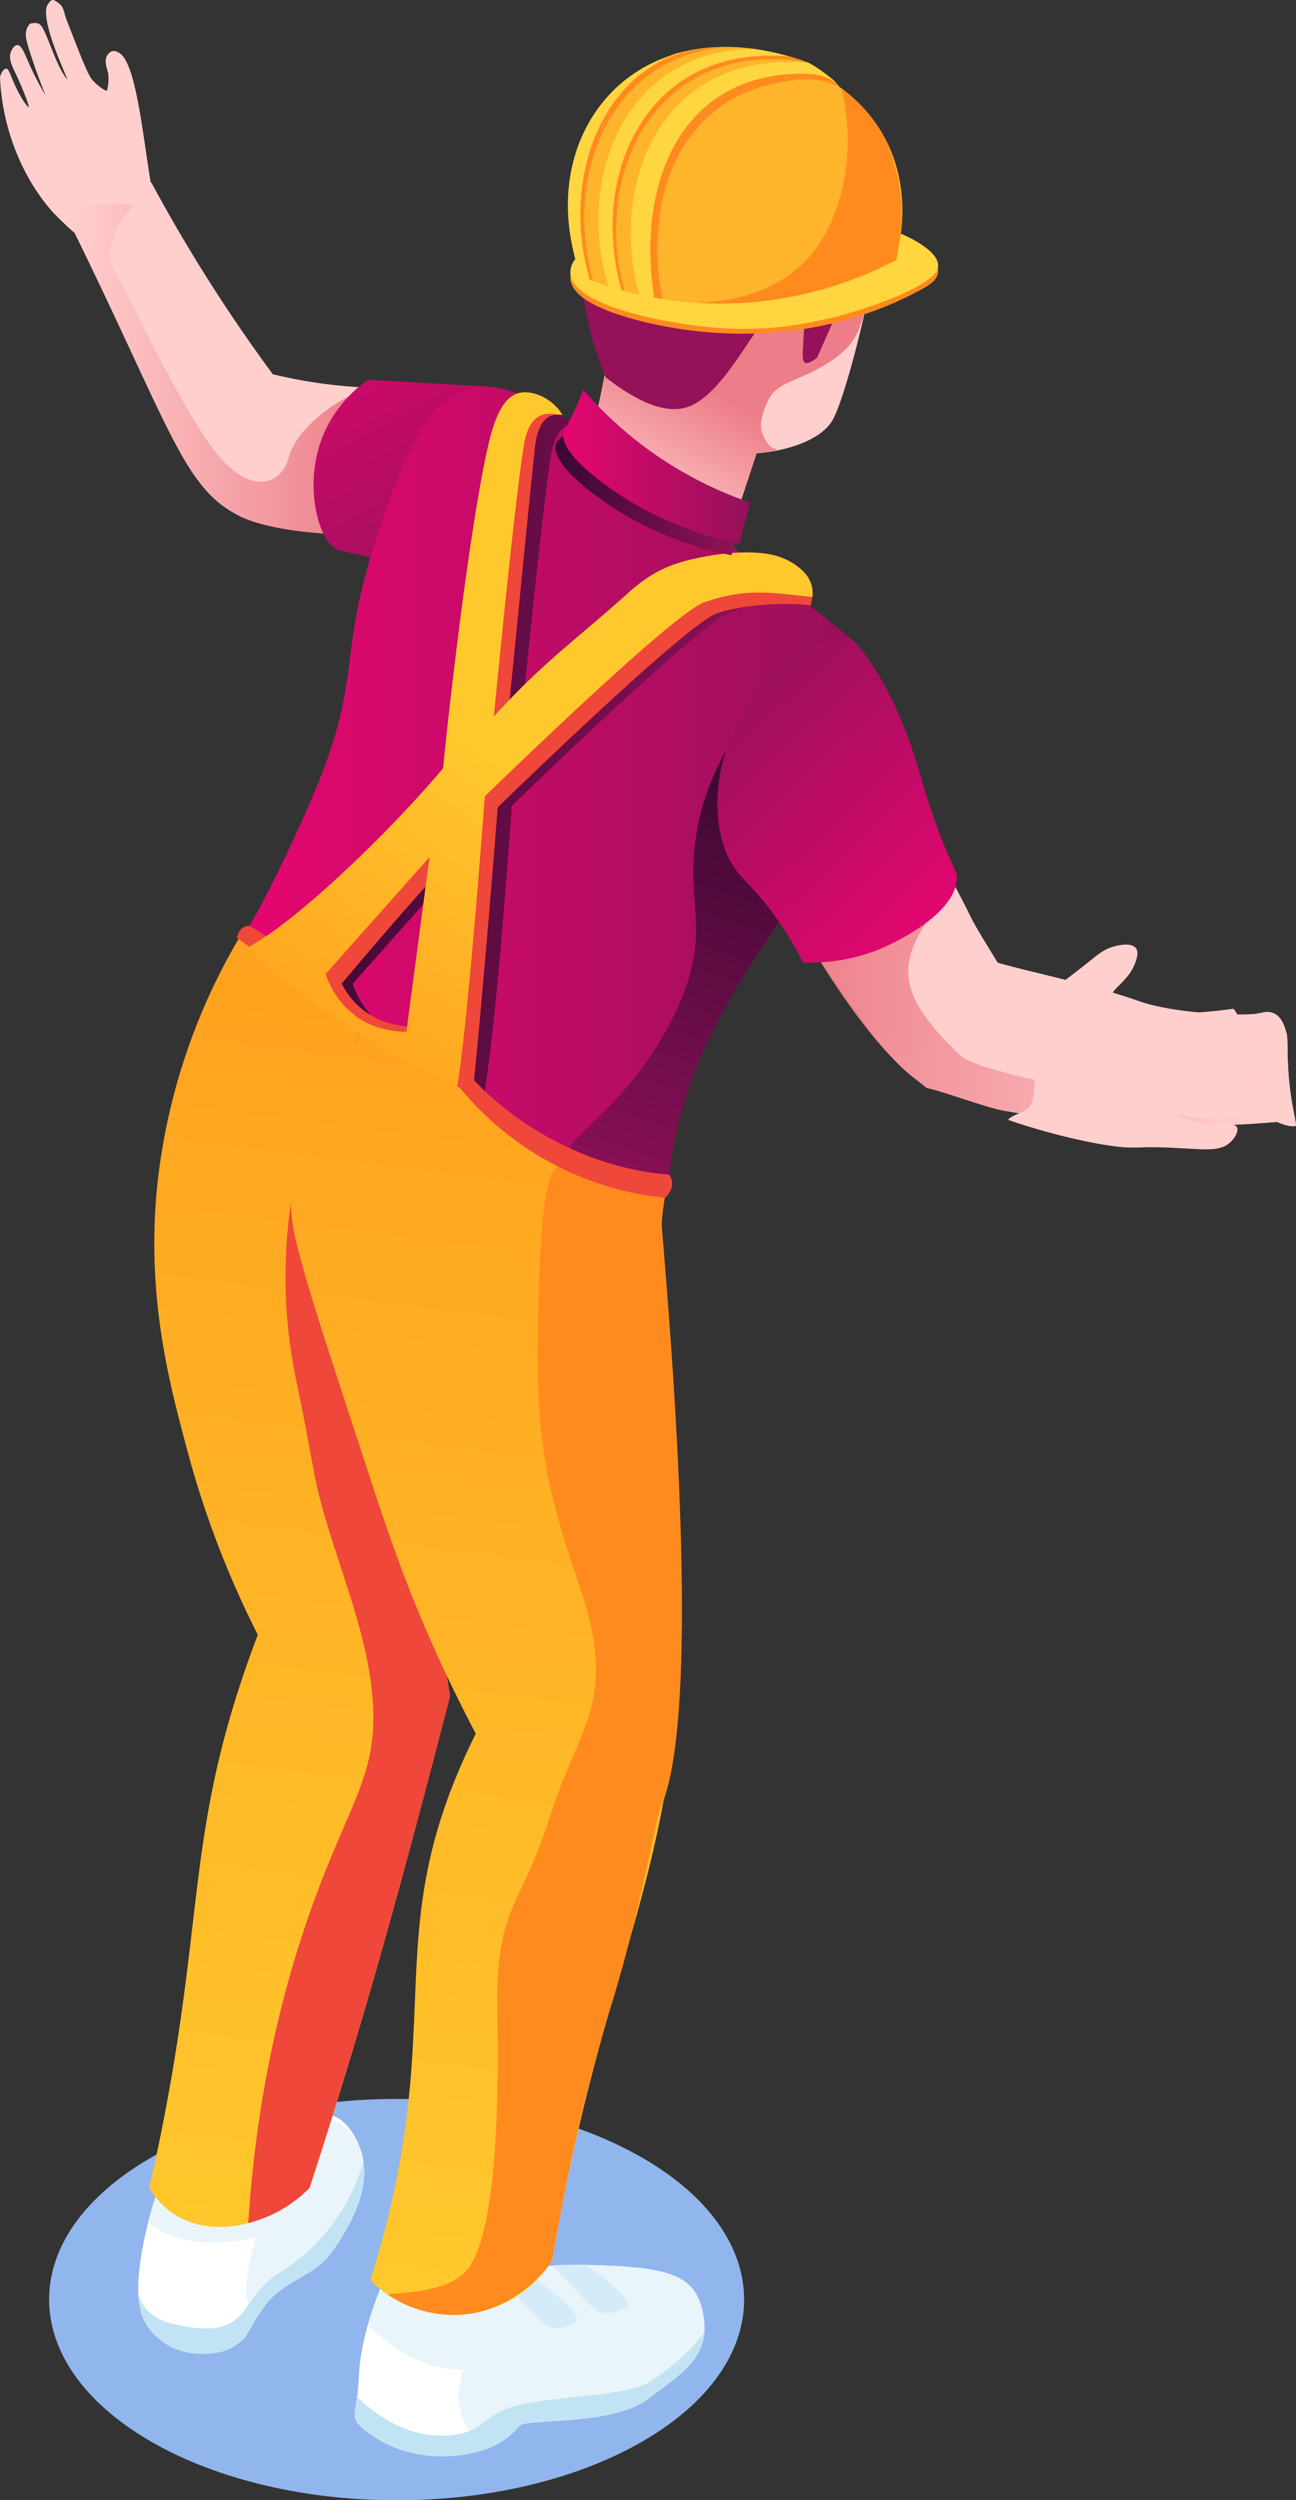<?xml version="1.0" encoding="UTF-8"?> <svg xmlns="http://www.w3.org/2000/svg" xmlns:xlink="http://www.w3.org/1999/xlink" viewBox="0 0 305.25 588.79"><rect x="0" y="0" width="305.25" height="588.79" fill="#333333" stroke="none"/> <defs> <style>.cls-1{isolation:isolate;}.cls-2{fill:#91b6ed;mix-blend-mode:multiply;}.cls-3{fill:#ffcfcd;}.cls-4{fill:url(#New_Gradient_Swatch_copy_11);}.cls-5{fill:url(#linear-gradient);}.cls-6{fill:#fff;}.cls-7{fill:#e9f5fb;}.cls-8{fill:#d4ecf7;}.cls-9{fill:#c1e3f4;}.cls-10{fill:url(#linear-gradient-2);}.cls-11{fill:url(#linear-gradient-3);}.cls-12{fill:url(#linear-gradient-4);}.cls-13{fill:#ed7d88;}.cls-14{fill:url(#New_Gradient_Swatch_copy_11-2);}.cls-15{fill:url(#linear-gradient-5);}.cls-16{fill:url(#New_Gradient_Swatch_copy_10);}.cls-17{fill:#ef473a;}.cls-18{fill:url(#New_Gradient_Swatch_copy_10-2);}.cls-19{fill:#ff8b1f;}.cls-20{fill:url(#New_Gradient_Swatch_copy_10-3);}.cls-21{fill:url(#New_Gradient_Swatch_copy_11-3);}.cls-22{fill:#95115a;}.cls-23{fill:url(#linear-gradient-6);}.cls-24{fill:url(#linear-gradient-7);}.cls-25{fill:#feb42b;}.cls-26{fill:#ffd640;}</style> <linearGradient id="New_Gradient_Swatch_copy_11" x1="2781.27" y1="86.94" x2="2851.98" y2="86.94" gradientTransform="matrix(-1, 0, 0, 1, 2868.4, 0)" gradientUnits="userSpaceOnUse"> <stop offset="0" stop-color="#ed7d88"></stop> <stop offset="1" stop-color="#ffcfcd"></stop> </linearGradient> <linearGradient id="linear-gradient" x1="2752.6" y1="146.18" x2="2798.74" y2="61.13" gradientTransform="matrix(-1, 0, 0, 1, 2868.4, 0)" gradientUnits="userSpaceOnUse"> <stop offset="0" stop-color="#95115a"></stop> <stop offset="1" stop-color="#e50670"></stop> </linearGradient> <linearGradient id="linear-gradient-2" x1="2662.96" y1="184.58" x2="2809.91" y2="184.58" xlink:href="#linear-gradient"></linearGradient> <linearGradient id="linear-gradient-3" x1="2678.49" y1="178.03" x2="2804.84" y2="178.03" gradientTransform="matrix(-1, 0, 0, 1, 2868.4, 0)" gradientUnits="userSpaceOnUse"> <stop offset="0" stop-color="#95115a"></stop> <stop offset="1" stop-color="#380832"></stop> </linearGradient> <linearGradient id="linear-gradient-4" x1="2724.45" y1="293.28" x2="2686.44" y2="178.67" xlink:href="#linear-gradient-3"></linearGradient> <linearGradient id="New_Gradient_Swatch_copy_11-2" x1="-6115.44" y1="225.51" x2="-6000.49" y2="237" gradientTransform="translate(6299.77)" xlink:href="#New_Gradient_Swatch_copy_11"></linearGradient> <linearGradient id="linear-gradient-5" x1="2699.57" y1="160.86" x2="2645.28" y2="218.77" xlink:href="#linear-gradient"></linearGradient> <linearGradient id="New_Gradient_Swatch_copy_10" x1="2822.16" y1="539.25" x2="2769.91" y2="126.17" gradientTransform="matrix(-1, 0, 0, 1, 2868.4, 0)" gradientUnits="userSpaceOnUse"> <stop offset="0" stop-color="#ffc92d"></stop> <stop offset="1" stop-color="#ff951a"></stop> </linearGradient> <linearGradient id="New_Gradient_Swatch_copy_10-2" x1="2780.1" y1="544.57" x2="2727.85" y2="131.49" xlink:href="#New_Gradient_Swatch_copy_10"></linearGradient> <linearGradient id="New_Gradient_Swatch_copy_10-3" x1="2751.6" y1="176.57" x2="2814.03" y2="272.48" xlink:href="#New_Gradient_Swatch_copy_10"></linearGradient> <linearGradient id="New_Gradient_Swatch_copy_11-3" x1="2705.88" y1="89.49" x2="2722.74" y2="121.05" xlink:href="#New_Gradient_Swatch_copy_11"></linearGradient> <linearGradient id="linear-gradient-6" x1="2693.63" y1="113.7" x2="2737.56" y2="113.7" xlink:href="#linear-gradient-3"></linearGradient> <linearGradient id="linear-gradient-7" x1="2691.75" y1="109.87" x2="2735.68" y2="109.87" xlink:href="#linear-gradient"></linearGradient> </defs> <title>челРесурс 1</title> <g class="cls-1"> <g id="Слой_2" data-name="Слой 2"> <g id="_1" data-name="1"> <path class="cls-2" d="M35.55,575c32,18.45,83.77,18.45,115.73,0s32-48.38,0-66.84-83.79-18.45-115.75,0S3.58,556.49,35.55,575Z"></path> <path class="cls-3" d="M35.83,44.88c-7.48,0-13.64,4.18-17.64,10.35-.53,0-5-4.48-5.43-4.92C5.69,42.6.53,30.85,0,18.17c0-.2.58-1.92,1.4-2s1.12,2,2.6,4.88c1.13,2.35,2.52,4.21,2.76,4.2s-1.13-3.77-2.84-7.43C2.83,15.51,2,14,2.52,12.34c.24-.68.86-1.74,1.57-1.73,1,0,1.71,2,2.82,4.51a72.47,72.47,0,0,0,3.81,7.34c-2.78-7-4.45-12.35-4.59-13.68a3.75,3.75,0,0,1,.76-3c.22-.37,1.48-.43,2-.29s1.14.92,1.16,1.12c1.49,2.53,3.26,9.06,5.81,12.13C15.79,18,9.55,5.27,11.09,1.33,12.18-.47,12.52-.24,13.9.81c1.19.89,1.17,2.23,1.76,3.81,3.09,7.89,4.27,11.14,5.65,13.6.69,1.19,3.39,3.34,3.89,3.12A10.19,10.19,0,0,0,25.43,17c-.42-1.24-.94-3.15,0-4.22.65-.77,1.41-1.11,2.71-.28C32.28,15.09,33.78,33.73,35.83,44.88Z"></path> <path class="cls-3" d="M16.41,52.44c27,54.82,27.41,66.8,47,71.37,19.09,4.62,54.16.74,69.42-2C121,98.26,121.08,98.19,121,98.19c-6.74-5.65-33.59-6.88-33.59-6.88a114.48,114.48,0,0,1-23.16-3.18,376.19,376.19,0,0,1-28.52-45A11.9,11.9,0,0,0,16.41,52.44Z"></path> <path class="cls-4" d="M16.41,52.44c24.74,50.21,26.31,61.73,40.18,69.2C64.34,125.29,78.14,126,86.7,126c2-10.93-3.33-33.16-3.33-33.16C78.81,94.64,69.76,101,68,107.74s-9.48,9.05-17.66-1.81S30.38,69.74,26.76,63.45s4.56-15,4.56-15S20.9,45.93,16.49,51.57A3.21,3.21,0,0,0,16.41,52.44Z"></path> <path class="cls-5" d="M86.7,89.44A30.36,30.36,0,0,0,77,100.57c-5.9,11.76-2.35,25.12,1.33,28.12,1.23,1,1.81,1,9.09,2.56,13.63,3,25.48,6,25.48,6L114.4,91Z"></path> <path class="cls-6" d="M152.56,565c-8.22,6.21-28.44,4.55-30.1,6.21a18.64,18.64,0,0,1-8.34,5.66c-9.54,3.18-19.66,1.37-26.27-3.2s-3.72-3.73-3.32-14c.25-6.84,2.72-15.2,5.38-21.44,25.83,0,28.19-6.14,55.65-4.54,14,.83,19,3.28,20.21,12.38S160.75,558.88,152.56,565Z"></path> <path class="cls-7" d="M165.77,546.1c-1.22-9.1-6.2-11.55-20.21-12.38-4.61-.31-12.83-.62-17.64.07h0c-10.28,1-17,3.69-36,4.38-.87.52-1.74,1.07-2.65,1.67-.64,1.62-1.63,4.35-2.58,7.63a20.51,20.51,0,0,0,3,2.85c2.88,2.34,9.83,7.92,19.38,7.7-1,4.12-3.44,10.49,5,18.88a18.64,18.64,0,0,0,8.34-5.66c1.66-1.66,21.88,0,30.1-6.21S167,555.19,165.77,546.1Z"></path> <path class="cls-8" d="M147.3,543.64c-3.48,1.23-4.94,2-7.91-.47-2.57-2.18-6.84-7.32-9.37-9.57a63.58,63.58,0,0,1,7.83-.2C142.75,536.4,149.91,542.73,147.3,543.64Z"></path> <path class="cls-8" d="M122.32,535.25c3,0,16.57,10.63,13.11,11.86s-5,2-7.91-.49-8.16-8.9-10.39-10.38S122.32,535.25,122.32,535.25Z"></path> <path class="cls-9" d="M165.89,549.3c-.47,6.84-6.13,10.32-13.33,15.74-8.22,6.21-28.44,4.55-30.1,6.21s-4.11,5-11.55,6.57-16.49.43-23.06-4.11c-5.3-3.64-4.47-3.84-3.76-9.1a4.71,4.71,0,0,1,.4.31c1,.76,8.66,8.67,19.3,8.67s9.14-5,18.51-7.2,25.48-2,31.17-5.7C157.51,558.08,163,553.33,165.89,549.3Z"></path> <path class="cls-6" d="M78.11,530.46c-4.28,5.95-11.49,6.39-16.17,13.16s-3,6.39-6.77,8.92-11.89,2.56-16.57-.86c-3.22-2.32-5.63-5.09-6-11.12l0,0c-.55-9.08,4.07-25.29,6.43-28.27,0,9.66,16.6,7.34,25.54,3.5,6-2.48,8.76-5.62,10.15-8.51,1.75-3.67,1.26-7,1.67-8.19.85-2.56,6.8.41,8.92,8.48C87.19,515.56,82.89,523.69,78.11,530.46Z"></path> <path class="cls-7" d="M85.32,507.53c-1-4.51-5.76-9.12-8.92-8.48-2.48.51-2.39,3.93-5.83,8.9C59.63,523.72,39,521.1,39,512.25c0,0-2,2.53-4.11,11.08,7.55,6.52,20.8,5.07,25.38,3.46-1.18,4-4.69,18.78.28,15.36,6-4,12.81-7.71,19-13.89C83.7,522,87,514.75,85.32,507.53Z"></path> <path class="cls-9" d="M78.11,530.46c-4.28,5.95-11.49,6.39-16.17,13.16s-3,6.39-6.77,8.92c-5.66,3.79-21.74,2.57-22.52-12C34.48,545.91,39,547,43,547.77c16.48,3.1,13-6.58,22.89-12.58A45.2,45.2,0,0,0,85.6,509.07C86.78,516.73,82.06,524.88,78.11,530.46Z"></path> <path class="cls-10" d="M112.18,270.72c15.55,7.88,30.22,8.77,45.43,5.92,3.61-31.71,21-51,32.3-69.33,10.65-17.63,21.89-41.53,11.24-56.2-2.8-2.78-20.52-16.19-23.66-18.57h-.12c-58.52-46.28-70.83-61.07-88.5-6.63-8.75,27-4.37,32-11.83,53-4.13,11.71-14.78,33.6-18.33,39.16S94.79,261.85,112.18,270.72Z"></path> <path class="cls-11" d="M63.56,226.12c24.54,20.87,27.88,29.24,50,34.55,3-16.62,5.53-51.06,7-70.87,0,0,44.13-43.06,51.58-45.67A39.08,39.08,0,0,1,189.91,142c-4-3.07-8.52-6.5-12.42-9.46-.88,0-5.65.89-6.51,1.07-6.15,1.3-10.88,2.95-17.15,8.75s-19.64,16-31.12,28.63c3.2-33,6-57.38,7.1-64,.64-3.41,1.89-6.66,5.32-7.34a55.23,55.23,0,0,0-7.81-4.26c-3.43,1.89-5,7.69-5.79,11.12-4.73,20-8.88,65.43-9.7,74.65C101.56,193.37,77.54,218.66,63.56,226.12Zm19.52,5.56c8.16-9.23,16.33-18.34,24.49-27.56l-5.44,41.17C93.31,245.29,86,240.37,83.08,231.68Z"></path> <path class="cls-12" d="M134,271.55c.61,2.3,16.79,5.8,19.05,5.8,2.72-.36,4.61-.71,4.61-.71,3.61-31.71,21-51,32.3-69.33-.69-48.82-2.79-23.32-.24-53.24-1.3-1.06-20.46,18.22-25,38.69s4.26,25.55-6.15,46.73S133,267.88,134,271.55Z"></path> <path class="cls-13" d="M191.6,223.73c4.31,7.44,16.73,26.23,24.46,30.08l1.08.6c6.53,3,14,4.2,20.85,1.8,3.48-1.32,6-3.6,8.88-7.19-9.17,4.14-21.61,3.39-27.58-4.08-10.64-12.41,6.12-18.89,3.24-36.32v-.24c0-.15,0-.12-.12-.12-.86,0-10.08-.48-11.63-.48Z"></path> <path class="cls-3" d="M305.25,265.15c-.95.23-2.24,0-4.48-.94a251.82,251.82,0,0,1-64.13-2.6c-4.95-.94-13.68-4.36-18.39-5.42-6.7-5.52-7.57-4.31-26.52-32.54a85.61,85.61,0,0,0,27-26.17c13.49,24,6.45,13.36,16.27,29.24,8.95,2.56,21.75,5,33.36,9.08,9.43,3.3,27.11,3.53,28.76,2.71,4.6-1.18,6.13,3.53,6.13,8.37C303.36,258.08,305.13,262.67,305.25,265.15Z"></path> <path class="cls-14" d="M305.25,265.15c-.95.23-2.24,0-4.48-.94a251.82,251.82,0,0,1-64.13-2.6c-4.95-.94-13.68-4.36-18.39-5.42-6.7-5.52-7.57-4.31-26.52-32.54a85.19,85.19,0,0,0,27-26.17c2.26,4,5.84,10.51,6.13,11.08-13.42,16.1-16.21,23.38,1.46,40.12,4.36,4.13,44,11.16,49.7,11.87s15.21,2,17.45-4.12c1.65-4.84,2.36-13.44,2.6-17.8,1.7,0,2.05-.69,3.88,0,1.65.7,2.48,2.35,3.19,5.06a28.76,28.76,0,0,1,.11,3.19C303.36,258.08,305.13,262.67,305.25,265.15Z"></path> <path class="cls-3" d="M293.92,261.43c-6.18,4.42-16.71.39-16.85,1-.07.3,2.48,1.5,5.92,2.06,4.82.78,7.68-.31,8.35,1,.47.9-.48,2.48-1.47,3.44-2.69,2.6-6.63,1.61-15.72,1.3-5.38-.18-4.93.13-8.69,0-5.35-.24-17.29-2.76-28-6.49.7-1.32,5.11-1.78,5.67-4.33a26.29,26.29,0,0,0-.11-11.23c-.68-3.23-4.88-5.64-5.56-8.87,3.29-2.13,9.89-5.8,11.66-7.14,5.28-4,6.64-5.11,6.64-5.11,2.93-2.36,4-3.29,6.11-4,.21-.07,4.31-1.44,5.64.2.84,1,.09,2.94-.26,3.83-1.66,4.2-5.85,6-5.23,7.58a1,1,0,0,0,.09.18s1.89,3.21,8.95,3.59a93.3,93.3,0,0,0,19.39-.88,3.69,3.69,0,0,1,1.06,3.8c-.6,1.53-4,2.82-5.6,3.19-8.24.6-11.52.93-11.52,1.34,0,.74,8.74,2.5,13.14,1.72,3.15-.56,4.72-2,6.94-1.16,1.16.46,2.5,1.53,2.46,2.68-.1,2-4.59,3.24-6.85,3.89-5.42,1.48-13.52.83-13.56,1.39s8.65,2.31,13.56,2.08c3.93-.23,6.06-1.53,6.71-.6S296.18,259.81,293.92,261.43Z"></path> <path class="cls-15" d="M198.76,150c2-1.31,11.74,11.1,17.62,31.33s9,23.19,9,25.15c0,9.63-17.61,16.82-18.78,17.28a44.35,44.35,0,0,1-17.45,2.93,82.79,82.79,0,0,0-4.75-8.24c-5.1-7.79-8.78-10.5-11.09-13.62C163.54,191.71,169.55,157.64,198.76,150Z"></path> <path class="cls-16" d="M37,279.55c-2.53,25.77,2.81,45.93,7,61.61A223.39,223.39,0,0,0,60.72,385c-18.46,48.62-11.24,67.31-25.56,130.25,8,13.6,26.86,10.89,37.75,0C87.56,470.3,96.48,436,106,399.44,87.1,281.84,87.57,285.51,85.33,273.68c-2.37-4.85-4.85-9.82-7.22-14.79l7.33-17.27a21.29,21.29,0,0,1-7.8-9.11c-4.62-3.31-13.73-10.18-18.46-13-.12.12-.12.12-.23.12a6.86,6.86,0,0,0-.6-1.3c0-.12-.11-.12-.11-.23a4.41,4.41,0,0,0-.72.82A144.63,144.63,0,0,0,37,279.55Z"></path> <path class="cls-17" d="M58.47,523.54a30.41,30.41,0,0,0,14.44-8.28C87.73,469.8,98.47,428.72,106,399.44c-30.86-192,5.51,34-18.69-115-6,7.16-14.59-1.34-16.92-10.53,0,.11-.12.11-.12.23a118.26,118.26,0,0,0-2,42.16c.6,4.5,1.29,7.81,1.49,8.75,1.11,5.33,1.67,8,4.25,21.88,3.17,17.07,12.72,35.54,13.83,54.29,1,17-5.61,23.29-14.46,48.09C67.43,466,60.58,490.76,58.47,523.54Z"></path> <path class="cls-18" d="M84.5,339.93c6.77,20.59,12.39,39.37,27.56,68.38-24,48.15-5.55,67.44-24.84,128.72a27.64,27.64,0,0,0,42.83-4.62c14.16-83.56,35.75-95.94,28.26-183.19-2.26-26.37-2.79-57.44-2.47-61.34.47-5.68,1.3-8.52,1.42-9.94-16.46-.91-35.69-10.08-48.39-25.79-1.82-.93-12.66-7.57-12.66-7.57a21,21,0,0,1-10.76-3l-1.78,4.26c-11.06,14-14,26.1-14.89,33.63C67.77,288.1,69.15,293.21,84.5,339.93Z"></path> <path class="cls-19" d="M91.24,540.34a27.86,27.86,0,0,0,15.38,4.85c14.55.12,22.84-11.83,23.43-12.78,4.73-27.92,9.94-47.32,13.84-59.86,7-22.59,10.53-44.24,11.71-46.85,11.24-24.84.05-136.1.24-137.82,1.47-17.59,6.53-4-21.77-16.09-1.66,1.53-2.6,2.48-2.6,2.48.94,2.49-3.43-5.91-4.5,27.57s.12,44.36,9.47,71.57,0,32.54-7,54.66-12.78,20.23-12.31,46.85-.94,50.28-6.39,58.68C106.86,539.63,96.69,539.75,91.24,540.34Z"></path> <path class="cls-17" d="M55.75,220.8c1.3.94,2.49,1.89,3.43,2.48.12.24,30.17,22.12,32.89,23.78.45.27,11.66,6.74,12.19,6.74a13.43,13.43,0,0,0,1.77.95l-.12.12c1.18.59,2.49,1.42,2.49,1.42a71.8,71.8,0,0,0,48.26,25.79c1.66-1.66,2.25-3.43,1-5.44-17.39-1.3-34.66-10.18-46-22.24,1.18-11.48,3.9-42.59,5.56-64.24,0,0,44.13-43.07,51.58-45.67s18.93-2.49,22.13-1.89a9.91,9.91,0,0,0,.35-4.26,2.75,2.75,0,0,0-.35-1.19c-.85-2.53-3.64-4.61-7.34-4.61-14.43.63-23.14,1-33.12,10.17-6.39,5.68-19.64,16-31.12,28.63.83-7.21,5.2-52.76,6.51-64.59.35-4.61,1.53-9.11,5.56-9.11a3.2,3.2,0,0,1,1.06.12c-1-2-2.17-2.78-4.26-2.37-2.48.48-8.51,5.33-10.05,11.48-2,8.28-9.7,74.65-9.7,74.65-39.87,40.34-33.6,34.9-42.71,41-.12.12-.24.12-.36.24s-.59-.48-1.42-1.07l-.47-.71c-1.66-1.06-3.31-2.13-4.73-2.95C56.93,218.08,56.34,219.14,55.75,220.8Zm24.73,10.88c8.28-9.94,17.5-20.47,23.66-27.21-1.9,12.42-3.79,24.84-5.8,37.38C89.59,241.85,83.67,237.83,80.48,231.68Z"></path> <path class="cls-20" d="M68.8,232.21a196.79,196.79,0,0,0,38.89,23.6s2.15-10.44,6.5-68.26c0,0,44.13-43.06,51.58-45.66,10.06-3.55,16.09-2.25,25.44-1.31h.12c.75-5.27-4.88-9.09-10.06-10.05-2-.36-7.45-1.07-16.68.83-6.15,1.3-10.88,2.95-17.15,8.75-11.83,10.6-19.32,15.67-31.12,28.63,3.2-33,5.92-57.38,7.1-64,.83-5.21,3.19-8.16,7.93-7.1a3.2,3.2,0,0,1,1.06.12c-1.64-3.29-6.38-6.07-10.17-5.21-4.38,1.07-6.15,7.93-7.1,11.71-4.73,20.12-9.94,67.56-10.77,76.67C92.3,195.29,70.51,216.55,58.59,223A32.69,32.69,0,0,0,68.8,232.21ZM95.74,243c-5.83,0-11.21-2.57-12.66-4.38-1.31-.66-4.8-4.42-6.39-9.23,8.16-9.23,16.33-18.33,24.49-27.56C100.85,204.28,96,240.61,95.74,243Z"></path> <path class="cls-3" d="M140.22,98.71l29.62,20.58a9.09,9.09,0,0,0,4.07.45l4.3-13c5.91-.35,15.18-2.72,18-8,3.38-6.42,9.16-31,9.16-34.82.34-4.18,3.5-7.12-4.52-16.5S149,38.12,143.16,49.54c-2.6,5.2-2.94,11.87-2.37,18,.16,1.4.79,5.46.79,6.78.79,4.3,1.58,7.69,1.58,8.71,0,2.26-2.42,14-2.82,15.15C140.34,98.37,140.22,98.49,140.22,98.71Z"></path> <path class="cls-21" d="M140.22,98.71l29.62,20.58a9.09,9.09,0,0,0,4.07.45l4.3-13a32,32,0,0,0,4.52-.68c0-.11.11-.11.11-.34-1.73,0-3.08-2.71-3.5-4.41-.45-2.48.68-5,1.58-7a.34.34,0,0,0,.11-.22c1.93-3.62,5.43-4.07,10.63-6.67,10.24-5.46,11-8.9,13.23-19.9-4.3-4.07-13.79-10.29-20.58-9.49-7.68.79-34.25,7-43.52,9.49.87,7.41,2.37,15.49,2.37,15.49C143.16,85.84,140.22,98.71,140.22,98.71Z"></path> <path class="cls-22" d="M197.85,71.56c-.43,1.7-5.43,12.72-5.43,12.72-4.18,3.09-3.37,0-3.16-4.85.13-2.93.52-3.81,0-5.18-.92-2.46-2.67-3.38-5.15-2.69-4.92,1.38-12.43,20.42-21.7,24.12-3.48,1.39-9.39,1.26-19.78-6.83-6.78-15.71-9.1-40.29.53-54.59,1-1.52,13.18-18.81,33.49-17,9.33.85,26,14.41,28.71,21.2s2,14.65,0,25.43C204.49,68.62,202.22,73.49,197.85,71.56Z"></path> <path class="cls-23" d="M174.77,121.16q-1.25,4.8-2.47,9.61a80.64,80.64,0,0,1-26.14-10.13c-1.38-.83-16.9-10.42-15.2-16.15.46-1.55,3.75-2,5.78-7.87,0,0,1.17.49,1.18.47C146.22,106.71,159.61,115.94,174.77,121.16Z"></path> <path class="cls-24" d="M176.65,118.33,174.19,128A81.17,81.17,0,0,1,148,117.82c-1.37-.84-16.89-10.43-15.19-16.16a81.88,81.88,0,0,0,4.55-9.87A90.73,90.73,0,0,0,176.65,118.33Z"></path> <path class="cls-25" d="M137,65.85a78.16,78.16,0,0,0,25.47,9.54s0,0,.07,0c3.35.55,2.25.38,4.1.27,18.84-1.79,59.06-6.48,45.85-20.07v0a3.18,3.18,0,0,0-.31-.34C218.36,6.59,143.87-4.6,135,43A42.06,42.06,0,0,0,137,65.85Z"></path> <path class="cls-19" d="M159.89,71.62c0,.59,10.6,2.12,25.65-1a121.67,121.67,0,0,0,26.22-8.72c0-.17.9-6.32.72-6.32a3.18,3.18,0,0,0-.31-.34A43.69,43.69,0,0,0,208.61,33a33.79,33.79,0,0,0-10.39-12.14c3.83,16.12-.37,30.91-7.18,39.11C179.59,73.64,159.89,70.8,159.89,71.62Z"></path> <path class="cls-19" d="M156.9,76.92c22.89,4.24,44.21.15,60.71-9.08,1.1-.62,3.18-1.89,3.36-3.68.41-4.11-8.76-7.78-8.76-7.78l-1.06,6.17C188,74.7,160.56,76.32,136.85,66.33c-.46-1.33-.92-2.66-1.37-4C129.75,70.39,147.15,75.11,156.9,76.92Z"></path> <path class="cls-26" d="M156.88,75.59c12.42,2.29,23.83,2.87,37.82-.51,4.86-.84,25.79-7.33,26.26-12.24.41-4.11-8.76-7.8-8.76-7.8l-1.06,6.19C187.77,73.45,160.49,74.85,136.85,65c-.45-1.33-.92-2.63-1.37-4C129.7,69.05,147.2,73.8,156.88,75.59Z"></path> <path class="cls-26" d="M136.85,65a83.57,83.57,0,0,0,17.23,5.16c.69.41,1.4.35,2.12.76-4-11.1-2.07-24.13,1.3-30.91,1.55-7.81,11.08-15.65,17.77-18.59,5-2.19,11.76-3.09,17.15-3.1l5.22,2c-.34-.39-.62-.69-.79-.86,0-.42-6-4.92-7.18-4.92a0,0,0,0,0,0,0c-1.91-.79-1.85-.63-3.45-1.2h-.11C147.91,2.26,125.1,33.37,136.85,65Z"></path> <path class="cls-19" d="M154.08,70.09c.65.13,1.33.27,2,.34-2.63-12.15-1.13-27,5.4-36.72,5.94-8.91,13.89-13,23.83-14.6,5.9-1,8.49-.25,12.27,1.2-2.32-2.91-6.73-2.91-8.71-2.95C160.65,17.36,149.79,42.75,154.08,70.09Z"></path> <path class="cls-25" d="M147.14,68.55c1.67.45,1.42.39,3.45.85-7.3-25.64,4.82-57.62,39.63-54.63-1.39-.69-9.36-1.67-13.86-1-7.51,1.48-18,6.1-22.51,12.32a61.62,61.62,0,0,0-6,11.61C142.05,51.77,145.83,64.66,147.14,68.55Z"></path> <path class="cls-25" d="M138.93,65.85c.87.37,2.82,1.09,4.31,1.53-7.88-26.27,4.73-55.83,34.19-55.83-8.51-1-13-.26-18.46,1.1C139.92,20.31,132.59,44.57,138.93,65.85Z"></path> <path class="cls-19" d="M146.42,68.34l.72.21c-7.93-27.74,7.56-59.5,42.5-54-1.91-.79-1.85-.63-3.45-1.2l-1.17-.1C152.14,10.74,138.65,41.51,146.42,68.34Z"></path> <path class="cls-19" d="M138.93,65.85a7.67,7.67,0,0,0,.76.27c-7.07-24.53,4-52.94,31.18-55C142.93,10.8,131.47,40.81,138.93,65.85Z"></path> </g> </g> </g> </svg> 